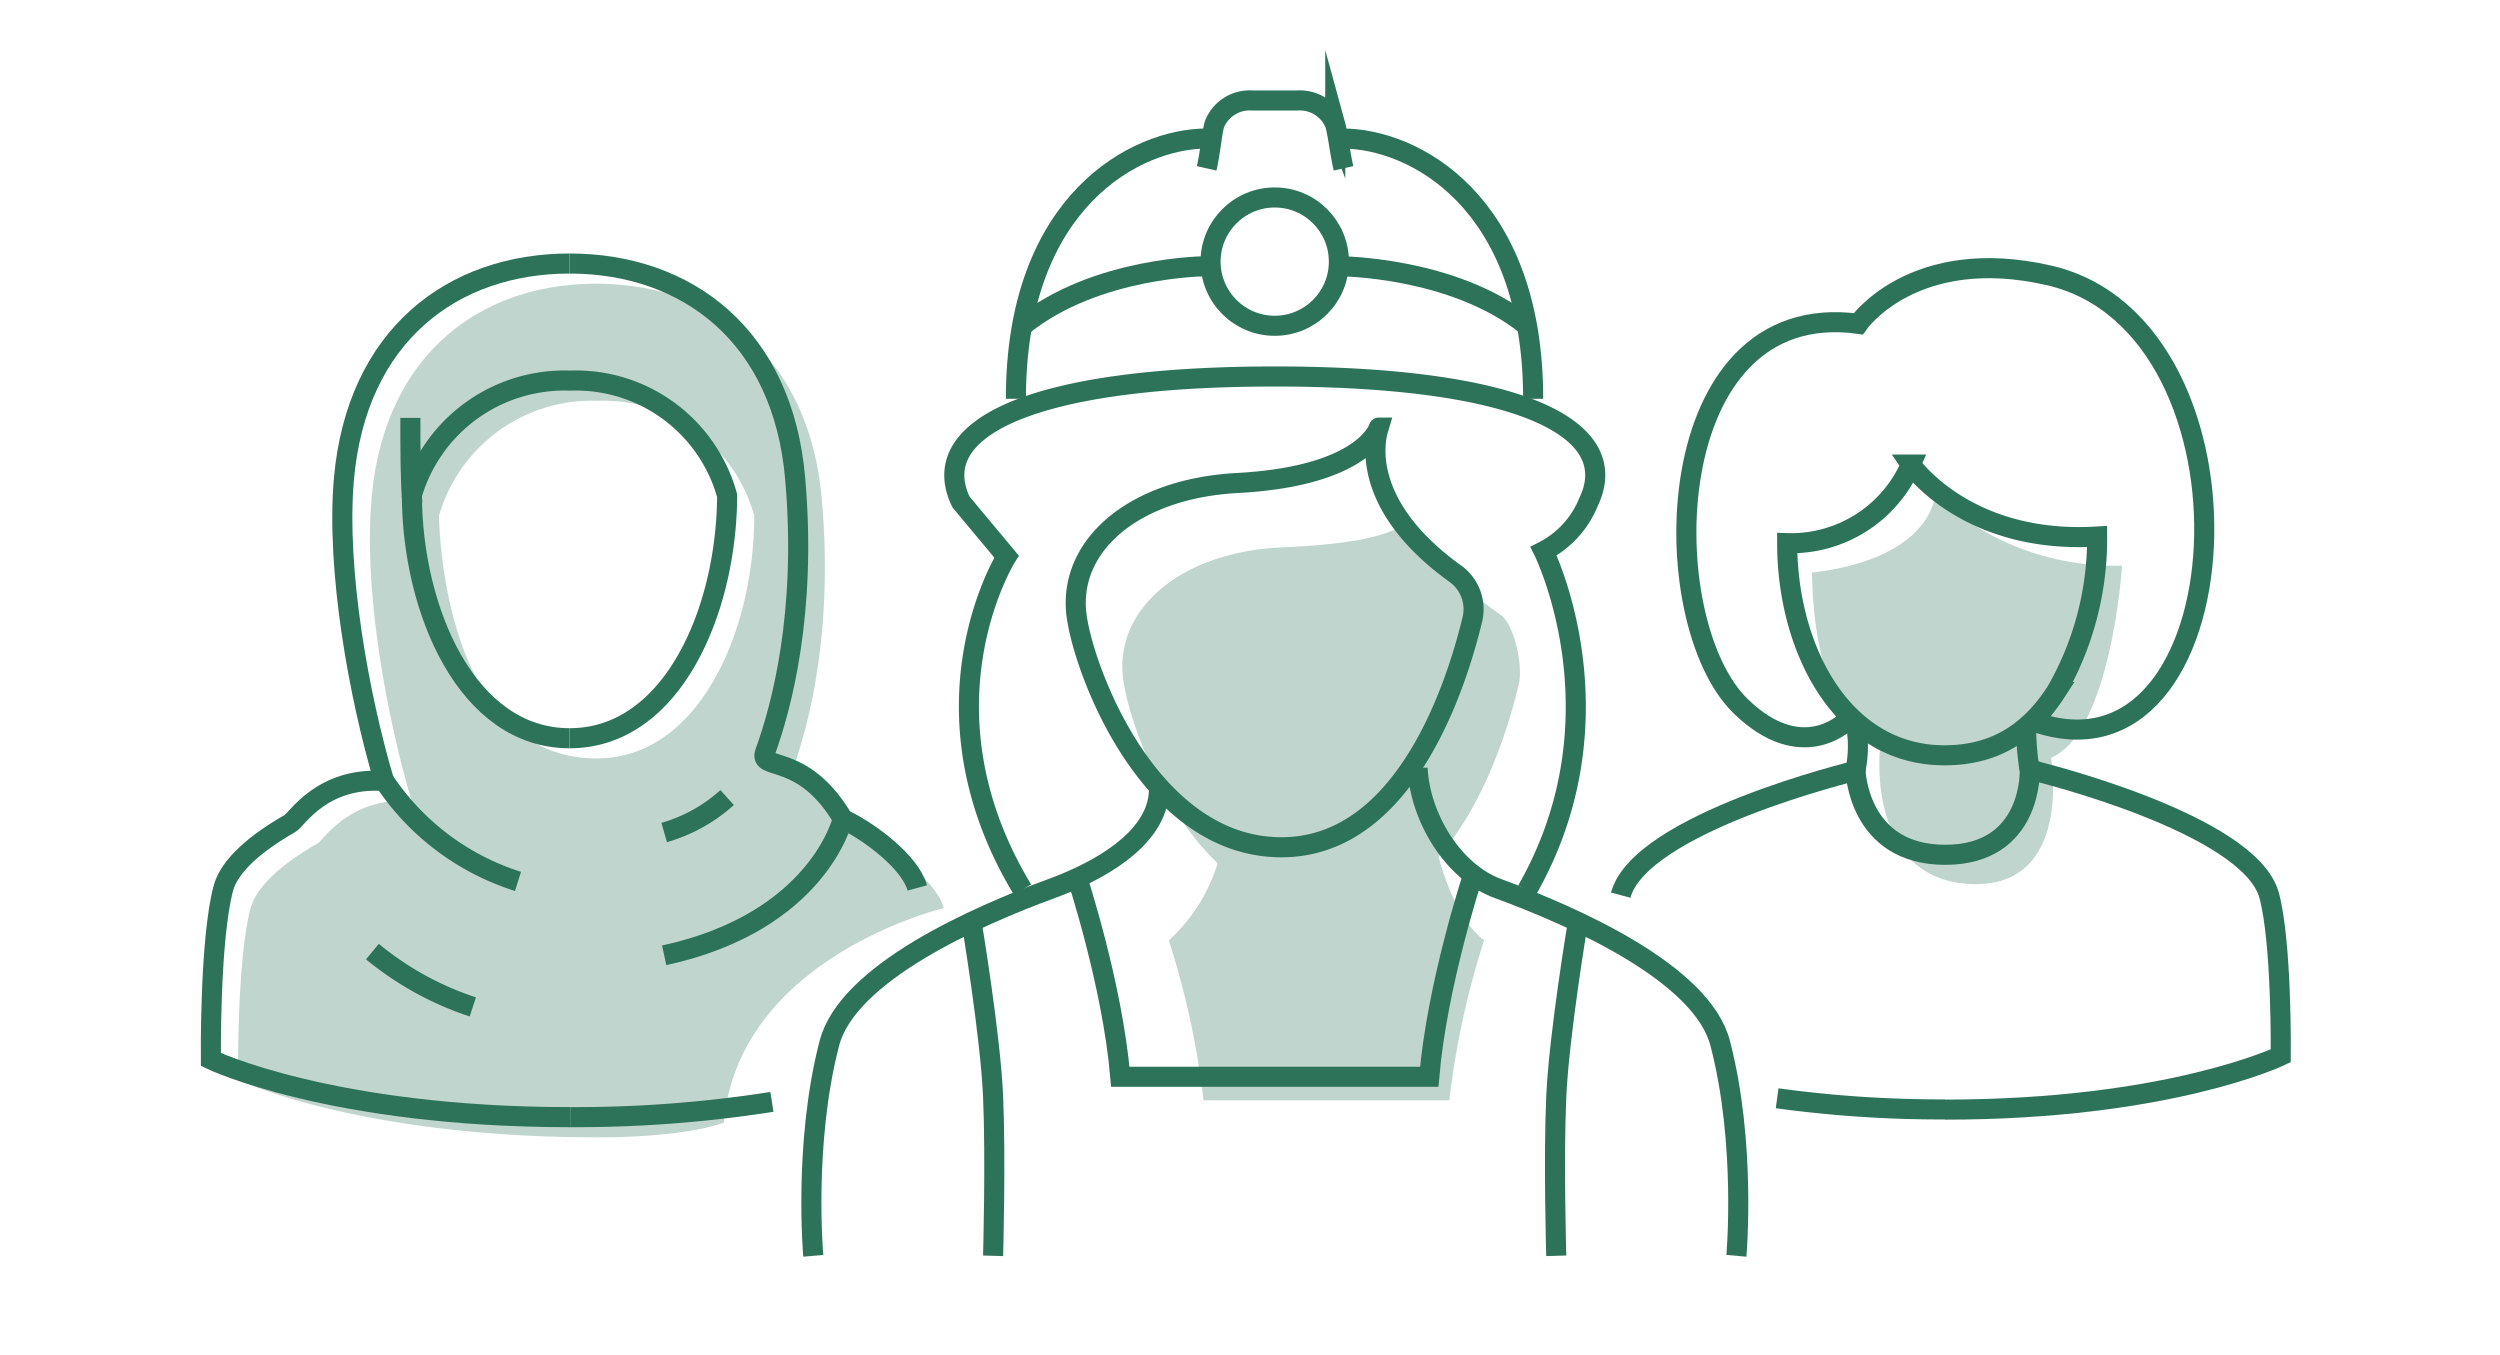 <svg xmlns="http://www.w3.org/2000/svg" xmlns:xlink="http://www.w3.org/1999/xlink" width="249" height="135" viewBox="0 0 249 135"><defs><style>.a{clip-path:url(#b);}.b{fill:#2d735a;opacity:0.3;isolation:isolate;}.c,.d{fill:none;stroke:#2d735a;stroke-miterlimit:10;stroke-width:2px;}.d{fill-rule:evenodd;}.e{fill:#fff;}</style><clipPath id="b"><rect width="249" height="135"/></clipPath></defs><g id="a" class="a"><rect class="e" width="249" height="135"/><g transform="translate(20.003 9.008)"><path class="b" d="M160.47,48s11.08-.75,12.34-7.83c0,0,6.4,7.39,18.55,7.17,0,0-1.1,16.61-7.08,19.12,0,0,2.26,13.06-8.05,12.58s-9-13.3-9-13.3S160.7,63.1,160.47,48Z"/><path class="c" d="M56.88,100.74a126.281,126.281,0,0,1-20.09,1.52"/><path class="c" d="M36.73,17.24C48.4,17.24,58,24.41,59.2,38.71c1.17,13.38-1.39,22.78-3,27.21-.7,1.9,3.79-.09,7.76,6.65,2.64,1.25,6.7,4.29,7.4,6.86"/><path class="c" d="M36.73,17.24c-11.68,0-21.22,7.17-22.48,21.47-.78,9,1.47,21.52,4,30.07C12.07,68.34,9.56,72.62,8.9,73c-3.36,1.92-6,4.13-6.65,6.43C.87,84.54,1,96.52,1,96.52s11.92,5.74,35.79,5.74"/><path class="c" d="M21,40.36A15.84,15.84,0,0,1,36.78,28.9,15.63,15.63,0,0,1,52.42,40.36C52.37,51.75,47,64.52,36.72,64.52"/><path class="c" d="M36.72,64.52c-10.24,0-15.65-12.77-15.7-24.16"/><path class="c" d="M20.87,32.61c0,3,0,6.4.2,8.51"/><path class="c" d="M63.93,72.57S61.55,82.79,46.15,86.14"/><path class="c" d="M18.28,68.78a25.06,25.06,0,0,0,13.31,10"/><path class="c" d="M52.42,70.43a15.9,15.9,0,0,1-6.27,3.48"/><path class="c" d="M17.09,85.77a30.79,30.79,0,0,0,10,5.51"/><path class="b" d="M52.09,102.8C53.6,86.29,74,81.44,74,81.44c-.69-2.57-4.76-5.62-7.4-6.86-4-6.74-8.45-4.75-7.75-6.65,1.63-4.43,4.19-13.83,3-27.21-1.25-14.3-10.8-21.47-22.47-21.47S18.21,26.42,17,40.72c-.79,9,1.46,21.52,4,30.06-6.21-.43-8.73,3.85-9.39,4.23-3.35,1.92-6,4.13-6.65,6.43C3.57,86.55,3.71,98.53,3.71,98.53s11.92,5.74,35.78,5.74C48.62,104.27,52.09,102.8,52.09,102.8ZM23.72,42.36A15.84,15.84,0,0,1,39.48,30.91,15.63,15.63,0,0,1,55.12,42.36c0,11.4-5.46,24.17-15.7,24.17C23.86,66.53,23.72,42.36,23.72,42.36Z"/><path class="c" d="M181.79,63.55a30.316,30.316,0,0,0,.29,3.73l.51.48"/><path class="c" d="M164.79,62.83a12,12,0,0,1,0,4.93"/><path class="c" d="M182.59,67.76S204,72.94,206,80.15c1.29,4.78,1.16,16,1.16,16s-11.14,5.36-33.45,5.36"/><path class="c" d="M157,100.38a120.22,120.22,0,0,0,16.73,1.11"/><path class="c" d="M182.16,67.76s.28,8.37-8.42,8.37-8.93-8.37-8.93-8.37-21.45,5.18-23.39,12.39"/><path class="c" d="M163.88,62.83s-4.41,4.45-10.52-1.51c-8.73-8.51-8.25-40.78,11.72-38.08,0,0,5.48-7.92,19-4.82,22.18,5.1,19.48,52-1.61,44.41"/><path class="c" d="M188.87,44.43c-13.05.8-18.55-7.17-18.55-7.17A13,13,0,0,1,158,45.09c0,10.5,5.45,21.13,15.66,21.13,4.38,0,8.13-1.7,11.11-6.3A30.52,30.52,0,0,0,188.87,44.43Z"/><path class="c" d="M61,116.07s-1-11.16,1.6-21.16c1.8-7,14.61-12.66,22.14-15.42,4.54-1.66,10.52-4.88,10.69-9.7"/><path class="c" d="M132.7,30.71c0-19.79-12-25.92-19-25.92"/><path class="c" d="M100.18,4.79c-6.94,0-19,6.13-19,25.92"/><path class="c" d="M81.84,79.6c-11-18.22-1.59-33.17-1.59-33.17L75.72,41c-3.53-7.28,6.8-12.51,31.24-12.51S141.74,33.67,138.21,41a9.51,9.51,0,0,1-4.47,4.89s8.21,16.52-1.65,33.77"/><path class="c" d="M152.94,116.07s1-11.16-1.61-21.16c-1.8-7-14.61-12.66-22.14-15.42-4.53-1.66-7.79-7.19-8-12v1.24"/><circle class="c" cx="6.39" cy="6.39" r="6.39" transform="translate(100.57 10.66)"/><path class="d" d="M100.18,17.51s-11,0-18.34,5.93"/><path class="d" d="M113.35,17.51s11.37,0,18.74,5.93"/><path class="c" d="M113.81,7.76c-.37-1.64-.56-3.4-.82-4.35A3.78,3.78,0,0,0,109.22,1h-4.51a3.77,3.77,0,0,0-3.77,2.41c-.26,1-.39,2.71-.76,4.35"/><path class="d" d="M76.76,82.82s1.88,11.21,2.15,17.4,0,15.85,0,15.85"/><path class="d" d="M126.69,78.24s-3.56,10.8-4.34,20H91.58c-.79-9.22-4.35-20-4.35-20"/><path class="d" d="M137.16,82.82S135.28,94,135,100.22s0,15.85,0,15.85"/><path class="d" d="M125,48.17a4.35,4.35,0,0,1,1.63,4.57c-1.66,6.86-6.82,22.64-19,22.64-13.18,0-19.71-17.64-20.41-23.11-.88-6.85,5.59-12.61,16-13.17,12.7-.68,14.11-5.52,14.11-5.52S114.53,40.67,125,48.17Z"/><path class="b" d="M129.44,52.22c-4.86-3.48-7.11-5.75-8.09-7.35a2.39,2.39,0,0,0-3-.91c-1.77.7-4.88,1.3-10.48,1.54-10.46.43-16.93,6.31-16,13.16.47,3.64,3.51,12.65,9.37,18.28v.14a17.14,17.14,0,0,1-4.83,7.57,83.6,83.6,0,0,1,3.46,15.93h24.48a83.6,83.6,0,0,1,3.46-15.93c-2.28-1.79-3.69-5.28-4.54-8.32,4.58-5.22,7-12.93,8-17.2C131.7,57.42,130.88,53.25,129.44,52.22Z"/></g></g></svg>